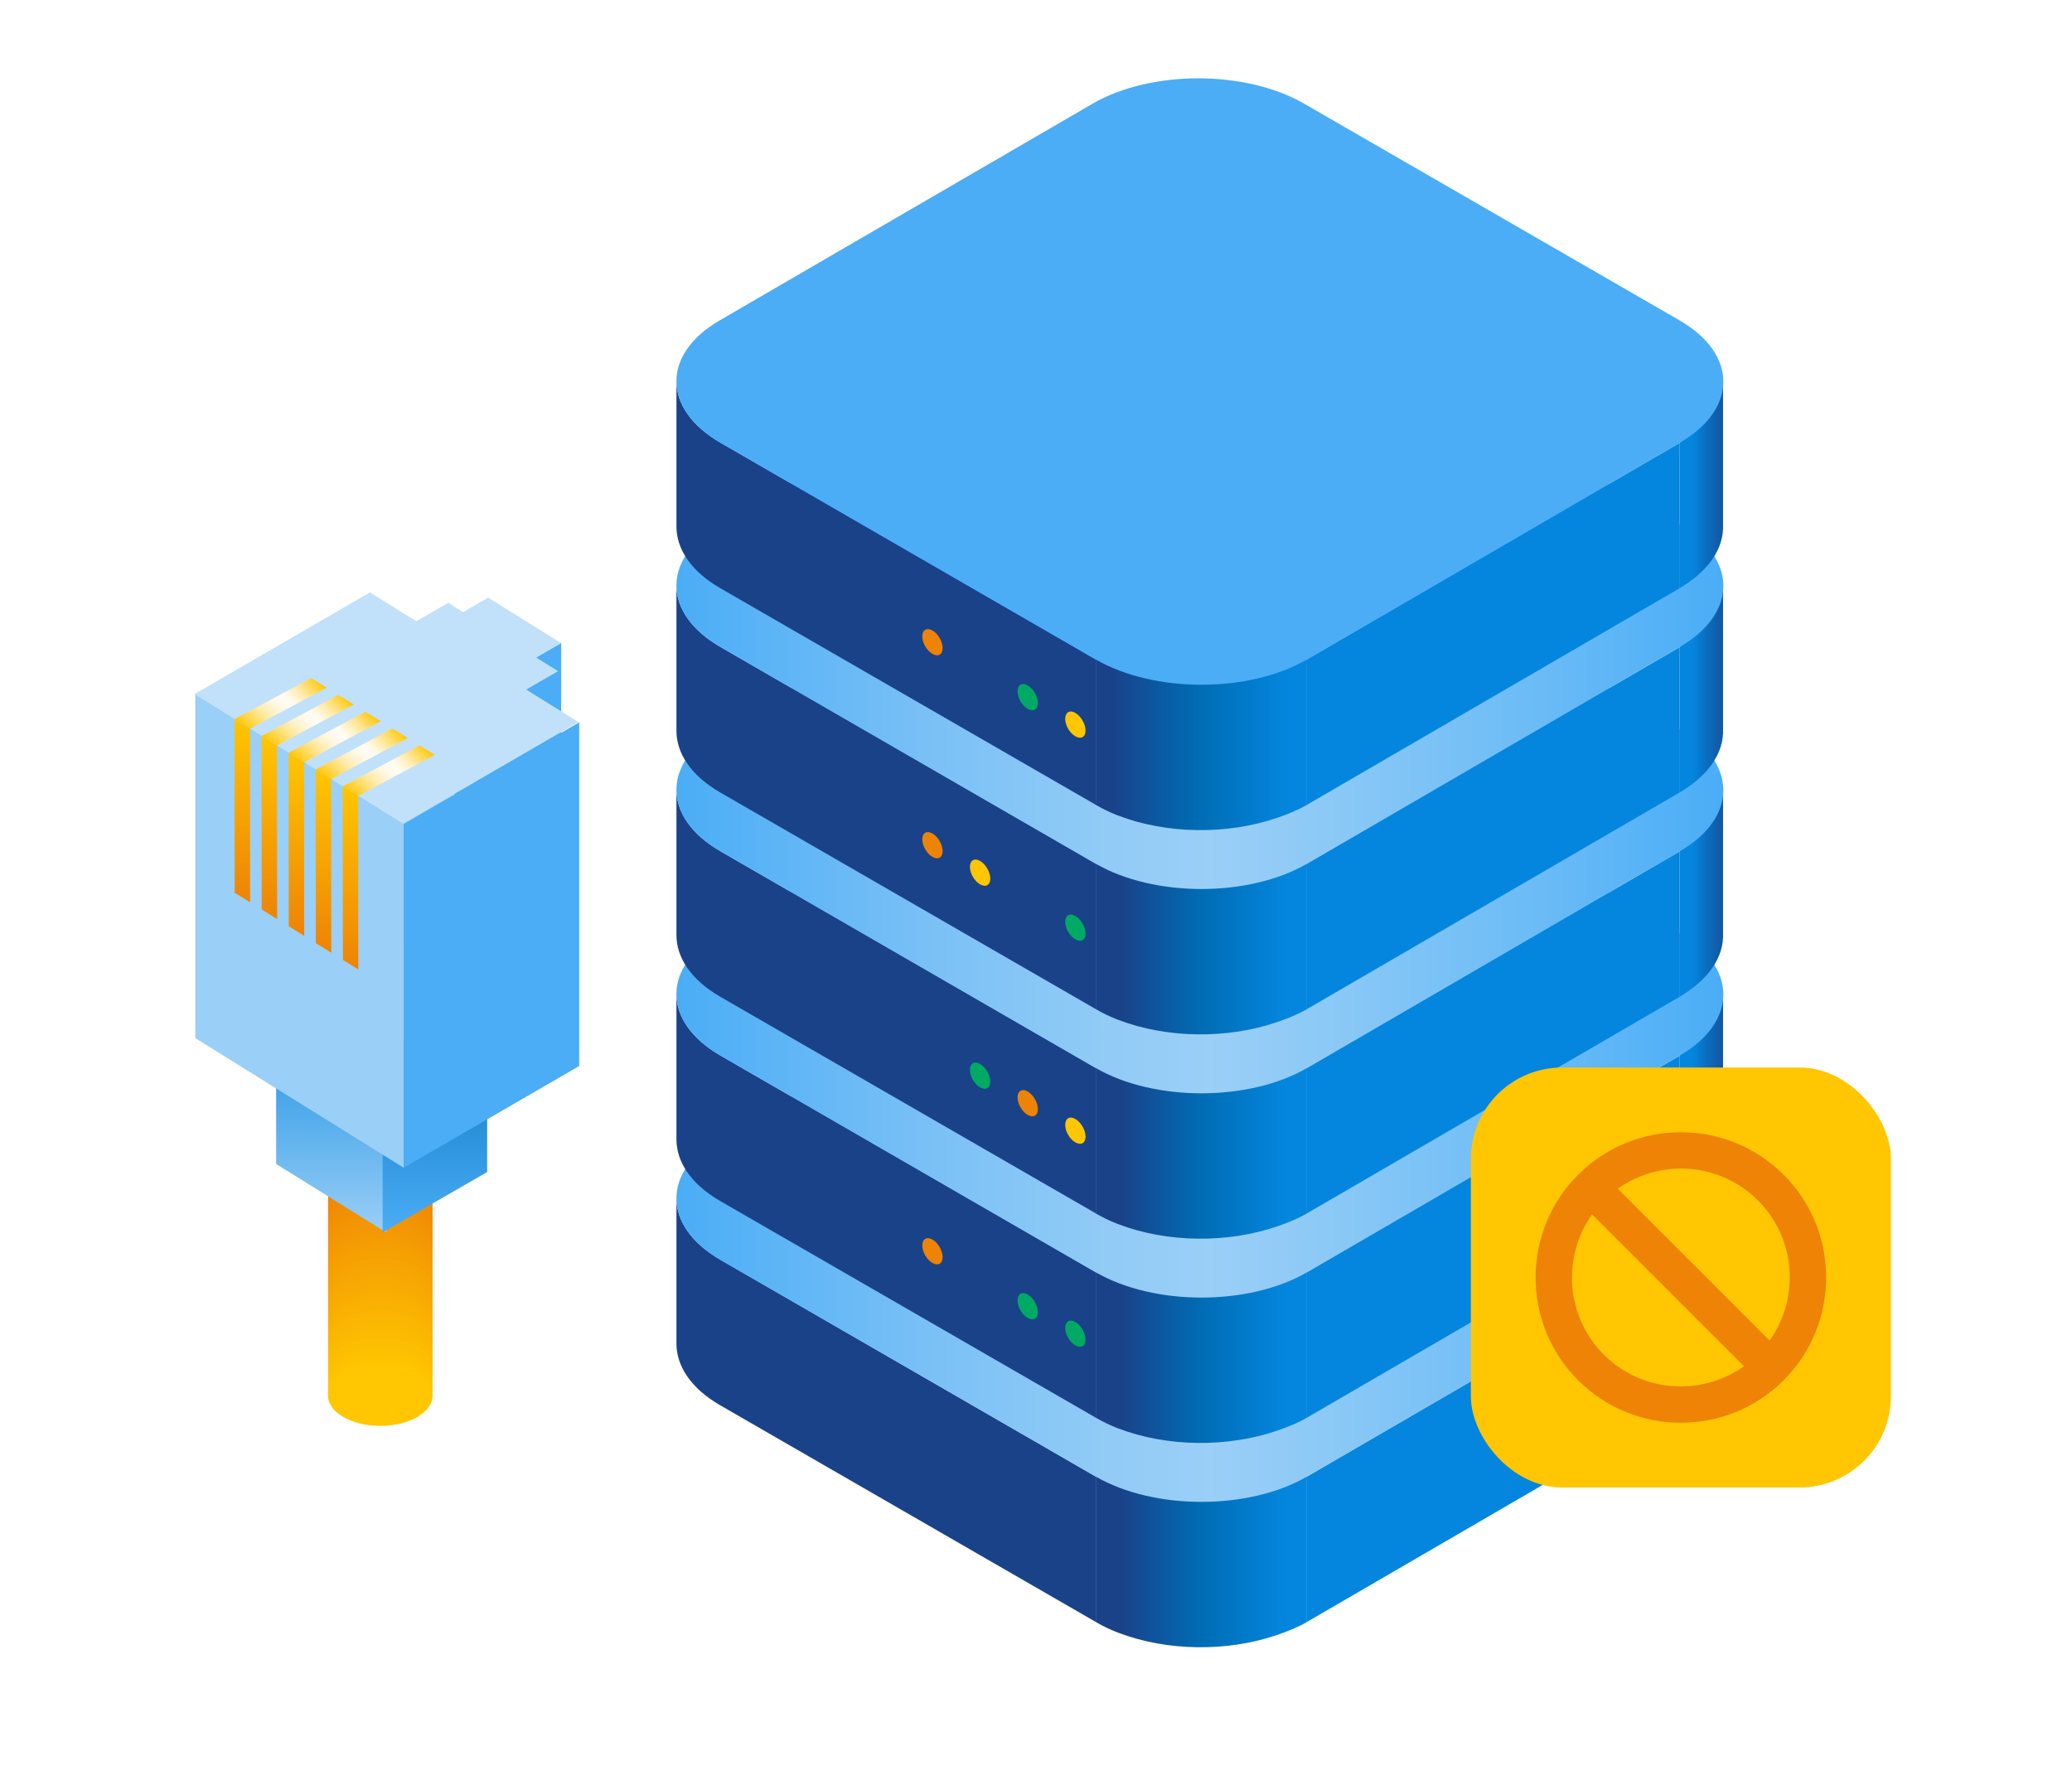 <?xml version="1.0" encoding="UTF-8"?>
<svg xmlns="http://www.w3.org/2000/svg" xmlns:xlink="http://www.w3.org/1999/xlink" id="Layer_1" data-name="Layer 1" viewBox="0 0 464.33 400">
  <defs>
    <style>
      .cls-1 {
        fill: url(#linear-gradient);
      }

      .cls-2 {
        fill: #f49c04;
      }

      .cls-3 {
        fill: #f7a603;
      }

      .cls-4 {
        fill: #f7a503;
      }

      .cls-5 {
        fill: #f7a803;
      }

      .cls-6 {
        fill: #f8a903;
      }

      .cls-7 {
        fill: #f8aa03;
      }

      .cls-8 {
        fill: #f8ac03;
      }

      .cls-9 {
        fill: #fab102;
      }

      .cls-10 {
        fill: #fab202;
      }

      .cls-11 {
        fill: #fab402;
      }

      .cls-12 {
        fill: #f9b002;
      }

      .cls-13 {
        fill: #f9ad02;
      }

      .cls-14 {
        fill: #f9ae02;
      }

      .cls-15 {
        fill: #00aa64;
      }

      .cls-16 {
        fill: #0486de;
      }

      .cls-17 {
        fill: #f08c04;
      }

      .cls-18 {
        fill: #f08b05;
      }

      .cls-19 {
        fill: #f29104;
      }

      .cls-20 {
        fill: #f29404;
      }

      .cls-21 {
        fill: #f29304;
      }

      .cls-22 {
        fill: #f5a003;
      }

      .cls-23 {
        fill: #f59d03;
      }

      .cls-24 {
        fill: #f59f03;
      }

      .cls-25 {
        fill: #f6a303;
      }

      .cls-26 {
        fill: #f49b04;
      }

      .cls-27 {
        fill: #f6a403;
      }

      .cls-28 {
        fill: #f6a103;
      }

      .cls-29 {
        fill: #ef8605;
      }

      .cls-30 {
        fill: #ef8805;
      }

      .cls-31 {
        fill: #ef8705;
      }

      .cls-32 {
        fill: #f49904;
      }

      .cls-33 {
        fill: #f39504;
      }

      .cls-34 {
        fill: #f39804;
      }

      .cls-35 {
        fill: #f39704;
      }

      .cls-36 {
        fill: #f08a05;
      }

      .cls-37 {
        fill: #ee8305;
      }

      .cls-38 {
        fill: #fcba02;
      }

      .cls-39 {
        fill: #fbb502;
      }

      .cls-40 {
        fill: #ffc601;
      }

      .cls-41 {
        fill: #ffc501;
      }

      .cls-42 {
        fill: #fcbb02;
      }

      .cls-43 {
        fill: #fcb902;
      }

      .cls-44 {
        fill: #fbb602;
      }

      .cls-45 {
        fill: #fbb802;
      }

      .cls-46 {
        fill: #ee8405;
      }

      .cls-47 {
        fill: #fdbe01;
      }

      .cls-48 {
        fill: #fdbf01;
      }

      .cls-49 {
        fill: #fdbd02;
      }

      .cls-50 {
        fill: #f19004;
      }

      .cls-51 {
        fill: #f18f04;
      }

      .cls-52 {
        fill: #f18e04;
      }

      .cls-53 {
        fill: #fec301;
      }

      .cls-54 {
        fill: #fec201;
      }

      .cls-55 {
        fill: #fec101;
      }

      .cls-56 {
        fill: #c1e1fa;
      }

      .cls-57 {
        fill: #1a4289;
      }

      .cls-58 {
        fill: #9acff7;
      }

      .cls-59 {
        fill: #4aadf6;
      }

      .cls-60 {
        filter: url(#drop-shadow-1);
      }

      .cls-61 {
        fill: url(#linear-gradient-8);
      }

      .cls-62 {
        fill: url(#linear-gradient-9);
      }

      .cls-63 {
        fill: url(#linear-gradient-3);
      }

      .cls-64 {
        fill: url(#linear-gradient-4);
      }

      .cls-65 {
        fill: url(#linear-gradient-2);
      }

      .cls-66 {
        fill: url(#linear-gradient-6);
      }

      .cls-67 {
        fill: url(#linear-gradient-7);
      }

      .cls-68 {
        fill: url(#linear-gradient-5);
      }

      .cls-69 {
        fill: url(#linear-gradient-14);
      }

      .cls-70 {
        fill: url(#linear-gradient-18);
      }

      .cls-71 {
        fill: url(#linear-gradient-22);
      }

      .cls-72 {
        fill: url(#linear-gradient-20);
      }

      .cls-73 {
        fill: url(#linear-gradient-21);
      }

      .cls-74 {
        fill: url(#linear-gradient-23);
      }

      .cls-75 {
        fill: url(#linear-gradient-15);
      }

      .cls-76 {
        fill: url(#linear-gradient-19);
      }

      .cls-77 {
        fill: url(#linear-gradient-16);
      }

      .cls-78 {
        fill: url(#linear-gradient-17);
      }

      .cls-79 {
        fill: url(#linear-gradient-13);
      }

      .cls-80 {
        fill: url(#linear-gradient-12);
      }

      .cls-81 {
        fill: url(#linear-gradient-10);
      }

      .cls-82 {
        fill: url(#linear-gradient-11);
      }

      .cls-83 {
        fill: url(#linear-gradient-24);
      }

      .cls-84 {
        fill: url(#linear-gradient-26);
      }

      .cls-85 {
        fill: url(#linear-gradient-25);
      }
    </style>
    <linearGradient id="linear-gradient" x1="379.21" y1="291.85" x2="389.88" y2="291.85" gradientUnits="userSpaceOnUse">
      <stop offset="0" stop-color="#0486de"></stop>
      <stop offset=".31" stop-color="#0b6dbf"></stop>
      <stop offset=".76" stop-color="#164e98"></stop>
      <stop offset="1" stop-color="#1a4289"></stop>
    </linearGradient>
    <linearGradient id="linear-gradient-2" x1="251.27" y1="350.06" x2="288.29" y2="350.06" gradientUnits="userSpaceOnUse">
      <stop offset="0" stop-color="#1a4289"></stop>
      <stop offset=".22" stop-color="#0d569e"></stop>
      <stop offset=".48" stop-color="#006cb4"></stop>
      <stop offset="1" stop-color="#0486de"></stop>
    </linearGradient>
    <linearGradient id="linear-gradient-3" x1="151.59" y1="268.65" x2="386.2" y2="268.65" gradientUnits="userSpaceOnUse">
      <stop offset="0" stop-color="#4aadf6"></stop>
      <stop offset=".06" stop-color="#56b2f6"></stop>
      <stop offset=".25" stop-color="#7bc1f6"></stop>
      <stop offset=".41" stop-color="#91cbf6"></stop>
      <stop offset=".51" stop-color="#9acff7"></stop>
      <stop offset=".62" stop-color="#8cc9f6"></stop>
      <stop offset=".84" stop-color="#68baf6"></stop>
      <stop offset="1" stop-color="#4aadf6"></stop>
    </linearGradient>
    <linearGradient id="linear-gradient-4" y1="246.06" y2="246.06" xlink:href="#linear-gradient"></linearGradient>
    <linearGradient id="linear-gradient-5" y1="304.28" y2="304.28" xlink:href="#linear-gradient-2"></linearGradient>
    <linearGradient id="linear-gradient-6" y1="222.86" y2="222.86" xlink:href="#linear-gradient-3"></linearGradient>
    <linearGradient id="linear-gradient-7" y1="200.28" y2="200.28" xlink:href="#linear-gradient"></linearGradient>
    <linearGradient id="linear-gradient-8" y1="258.49" y2="258.49" xlink:href="#linear-gradient-2"></linearGradient>
    <linearGradient id="linear-gradient-9" y1="177.08" y2="177.08" xlink:href="#linear-gradient-3"></linearGradient>
    <linearGradient id="linear-gradient-10" y1="154.49" y2="154.49" xlink:href="#linear-gradient"></linearGradient>
    <linearGradient id="linear-gradient-11" y1="212.71" y2="212.71" xlink:href="#linear-gradient-2"></linearGradient>
    <linearGradient id="linear-gradient-12" y1="131.29" y2="131.29" xlink:href="#linear-gradient-3"></linearGradient>
    <linearGradient id="linear-gradient-13" y1="108.71" y2="108.71" xlink:href="#linear-gradient"></linearGradient>
    <linearGradient id="linear-gradient-14" x1="249.38" y1="166.92" x2="288.9" y2="166.92" xlink:href="#linear-gradient-2"></linearGradient>
    <linearGradient id="linear-gradient-15" x1="74.19" y1="276.2" x2="74.19" y2="220.26" gradientUnits="userSpaceOnUse">
      <stop offset="0" stop-color="#9acff7"></stop>
      <stop offset="1" stop-color="#0486de"></stop>
    </linearGradient>
    <linearGradient id="linear-gradient-16" x1="97.46" y1="276.2" x2="97.46" y2="222.06" gradientUnits="userSpaceOnUse">
      <stop offset="0" stop-color="#4aadf6"></stop>
      <stop offset="1" stop-color="#006cb4"></stop>
    </linearGradient>
    <linearGradient id="linear-gradient-17" x1="54.3" y1="202.22" x2="54.3" y2="161.17" gradientUnits="userSpaceOnUse">
      <stop offset="0" stop-color="#ee8305"></stop>
      <stop offset="1" stop-color="#ffc601"></stop>
    </linearGradient>
    <linearGradient id="linear-gradient-18" x1="60.36" y1="205.99" x2="60.36" y2="164.93" xlink:href="#linear-gradient-17"></linearGradient>
    <linearGradient id="linear-gradient-19" x1="66.42" y1="209.75" x2="66.42" y2="168.69" xlink:href="#linear-gradient-17"></linearGradient>
    <linearGradient id="linear-gradient-20" x1="72.48" y1="213.52" x2="72.48" y2="172.46" xlink:href="#linear-gradient-17"></linearGradient>
    <linearGradient id="linear-gradient-21" x1="78.55" y1="217.28" x2="78.55" y2="176.22" xlink:href="#linear-gradient-17"></linearGradient>
    <linearGradient id="linear-gradient-22" x1="69.82" y1="150.72" x2="55.99" y2="164.55" gradientUnits="userSpaceOnUse">
      <stop offset="0" stop-color="#ffc601"></stop>
      <stop offset=".06" stop-color="#ffd031"></stop>
      <stop offset=".16" stop-color="#ffdf75"></stop>
      <stop offset=".25" stop-color="#ffebac"></stop>
      <stop offset=".33" stop-color="#fff4d3"></stop>
      <stop offset=".39" stop-color="#fffaec"></stop>
      <stop offset=".43" stop-color="#fffcf5"></stop>
      <stop offset=".49" stop-color="#fffaef"></stop>
      <stop offset=".56" stop-color="#fff7df"></stop>
      <stop offset=".64" stop-color="#fff1c4"></stop>
      <stop offset=".73" stop-color="#ffe99f"></stop>
      <stop offset=".82" stop-color="#ffde70"></stop>
      <stop offset=".92" stop-color="#ffd136"></stop>
      <stop offset="1" stop-color="#ffc601"></stop>
    </linearGradient>
    <linearGradient id="linear-gradient-23" x1="75.88" y1="154.49" x2="62.05" y2="168.32" xlink:href="#linear-gradient-22"></linearGradient>
    <linearGradient id="linear-gradient-24" x1="81.94" y1="158.26" x2="68.11" y2="172.09" xlink:href="#linear-gradient-22"></linearGradient>
    <linearGradient id="linear-gradient-25" x1="88" y1="162.02" x2="74.17" y2="175.85" xlink:href="#linear-gradient-22"></linearGradient>
    <linearGradient id="linear-gradient-26" x1="94.06" y1="165.79" x2="80.23" y2="179.62" xlink:href="#linear-gradient-22"></linearGradient>
    <filter id="drop-shadow-1">
      <feOffset dx="0" dy="1.36"></feOffset>
      <feGaussianBlur result="blur" stdDeviation="5.42"></feGaussianBlur>
      <feFlood flood-color="#000" flood-opacity=".35"></feFlood>
      <feComposite in2="blur" operator="in"></feComposite>
      <feComposite in="SourceGraphic"></feComposite>
    </filter>
  </defs>
  <g>
    <g>
      <g>
        <g>
          <path class="cls-1" d="m376.42,282.38v32.59c.14-.08.24-.16.37-.24,4.67-2.81,9.16-7.35,9.34-13.12,0-.1,0-.2,0-.3v-32.59l-9.72,13.66Z"></path>
          <polygon class="cls-16" points="292.88 330.94 292.88 363.52 376.42 314.97 376.42 282.38 292.88 330.94"></polygon>
          <path class="cls-57" d="m161.5,282.38c-6.62-3.82-9.93-8.84-9.91-13.85v32.59c-.01,5.01,3.2,10.03,9.82,13.85l84.15,48.55v-32.59l-84.06-48.55Z"></path>
          <path class="cls-65" d="m292.88,330.94h-47.32v32.59c1.5.87,3.06,1.63,4.75,2.3.09.04.19.06.28.1,10.97,4.21,24.56,4.32,35.67.49,2.33-.8,4.62-1.72,6.62-2.89v-32.59Z"></path>
          <path class="cls-63" d="m376.38,254.94l-84.1-48.55c-13.14-7.59-34.39-7.59-47.45,0l-83.55,48.56c-13,7.55-12.93,19.86.22,27.45l84.06,48.55c13.08,7.55,34.32,7.55,47.32,0l83.53-48.56c13.06-7.59,13.05-19.89-.04-27.45Z"></path>
        </g>
        <g>
          <path class="cls-64" d="m376.42,236.6v32.59c.14-.08.24-.16.37-.24,4.67-2.81,9.16-7.35,9.34-13.12,0-.1,0-.2,0-.3v-32.59l-9.72,13.66Z"></path>
          <polygon class="cls-16" points="292.88 285.15 292.88 317.74 376.42 269.18 376.42 236.6 292.88 285.15"></polygon>
          <path class="cls-57" d="m161.5,236.6c-6.62-3.82-9.93-8.84-9.91-13.85v32.59c-.01,5.01,3.2,10.03,9.82,13.85l84.15,48.55v-32.59l-84.06-48.55Z"></path>
          <path class="cls-68" d="m292.88,285.15h-47.32v32.59c1.5.87,3.06,1.63,4.75,2.3.09.04.19.06.28.1,10.97,4.21,24.56,4.32,35.67.49,2.33-.8,4.62-1.72,6.62-2.89v-32.59Z"></path>
          <path class="cls-66" d="m376.38,209.15l-84.1-48.55c-13.14-7.59-34.39-7.59-47.45,0l-83.55,48.56c-13,7.55-12.93,19.86.22,27.45l84.06,48.55c13.08,7.55,34.32,7.55,47.32,0l83.53-48.56c13.06-7.59,13.05-19.89-.04-27.45Z"></path>
        </g>
        <g>
          <path class="cls-67" d="m376.42,190.81v32.59c.14-.08.24-.16.37-.24,4.67-2.81,9.16-7.35,9.34-13.12,0-.1,0-.2,0-.3v-32.59l-9.72,13.66Z"></path>
          <polygon class="cls-16" points="292.88 239.37 292.88 271.95 376.42 223.4 376.42 190.81 292.88 239.37"></polygon>
          <path class="cls-57" d="m161.5,190.81c-6.62-3.82-9.93-8.84-9.91-13.85v32.59c-.01,5.01,3.2,10.03,9.82,13.85l84.15,48.55v-32.59l-84.06-48.55Z"></path>
          <path class="cls-61" d="m292.88,239.37h-47.32v32.59c1.5.87,3.06,1.63,4.75,2.3.09.04.19.06.28.1,10.97,4.21,24.56,4.32,35.67.49,2.33-.8,4.62-1.72,6.62-2.89v-32.59Z"></path>
          <path class="cls-62" d="m376.38,163.37l-84.1-48.55c-13.14-7.59-34.39-7.59-47.45,0l-83.55,48.56c-13,7.55-12.93,19.86.22,27.45l84.06,48.55c13.08,7.55,34.32,7.55,47.32,0l83.53-48.56c13.06-7.59,13.05-19.89-.04-27.45Z"></path>
        </g>
        <g>
          <path class="cls-81" d="m376.42,145.03v32.59c.14-.08.24-.16.37-.24,4.67-2.81,9.16-7.35,9.34-13.12,0-.1,0-.2,0-.29v-32.59l-9.72,13.66Z"></path>
          <polygon class="cls-16" points="292.88 193.58 292.88 226.17 376.42 177.61 376.42 145.03 292.88 193.58"></polygon>
          <path class="cls-57" d="m161.5,145.03c-6.62-3.82-9.93-8.84-9.91-13.85v32.59c-.01,5.01,3.2,10.03,9.82,13.85l84.15,48.55v-32.59l-84.06-48.55Z"></path>
          <path class="cls-82" d="m292.88,193.58h-47.32v32.59c1.5.87,3.06,1.63,4.75,2.3.09.04.19.06.28.1,10.97,4.21,24.56,4.32,35.67.49,2.33-.8,4.62-1.72,6.62-2.88v-32.59Z"></path>
          <path class="cls-80" d="m376.38,117.58l-84.1-48.55c-13.14-7.59-34.39-7.59-47.45,0l-83.55,48.56c-13,7.55-12.93,19.86.22,27.45l84.06,48.55c13.08,7.55,34.32,7.55,47.32,0l83.53-48.56c13.06-7.59,13.05-19.89-.04-27.45Z"></path>
        </g>
        <g>
          <path class="cls-79" d="m376.42,99.24v32.59c.14-.08.24-.16.37-.24,4.67-2.81,9.16-7.35,9.34-13.12,0-.1,0-.2,0-.3v-32.59l-9.72,13.66Z"></path>
          <polygon class="cls-16" points="292.88 147.8 292.88 180.38 376.42 131.83 376.42 99.24 292.88 147.8"></polygon>
          <path class="cls-57" d="m161.5,99.24c-6.62-3.82-9.93-8.84-9.91-13.85v32.59c-.01,5.01,3.2,10.03,9.82,13.85l84.15,48.55v-32.59l-84.06-48.55Z"></path>
          <path class="cls-69" d="m292.88,147.8h-47.32v32.59c1.5.87,3.06,1.63,4.75,2.3.09.04.19.06.28.1,10.97,4.21,24.56,4.32,35.67.49,2.33-.8,4.62-1.72,6.62-2.89v-32.59Z"></path>
          <path class="cls-59" d="m376.38,71.8l-84.1-48.55c-13.14-7.59-34.39-7.59-47.45,0l-83.55,48.56c-13,7.55-12.93,19.86.22,27.45l84.06,48.55c13.08,7.55,34.32,7.55,47.32,0l83.53-48.56c13.06-7.59,13.05-19.89-.04-27.45Z"></path>
        </g>
      </g>
      <g>
        <g>
          <path class="cls-37" d="m208.98,141.31c1.26.73,2.26,2.5,2.26,3.95,0,1.45-1.01,2.02-2.27,1.3-1.29-.75-2.29-2.48-2.29-3.93,0-1.45,1.01-2.06,2.3-1.31Z"></path>
          <path class="cls-15" d="m230.3,153.62c1.29.75,2.29,2.51,2.29,3.96,0,1.45-1.01,2.03-2.3,1.28-1.26-.73-2.26-2.46-2.26-3.91,0-1.45,1.01-2.06,2.27-1.33Z"></path>
          <path class="cls-40" d="m240.98,159.78c1.29.75,2.29,2.51,2.29,3.96,0,1.45-1.01,2.02-2.3,1.28-1.26-.73-2.26-2.46-2.26-3.91,0-1.45,1.01-2.06,2.27-1.33Z"></path>
        </g>
        <g>
          <path class="cls-37" d="m208.98,186.81c1.26.73,2.26,2.5,2.26,3.95,0,1.45-1.01,2.02-2.27,1.3-1.29-.75-2.29-2.48-2.29-3.93,0-1.45,1.01-2.06,2.3-1.31Z"></path>
          <path class="cls-40" d="m219.63,192.96c1.29.75,2.29,2.51,2.29,3.96s-1.01,2.03-2.3,1.28c-1.26-.73-2.26-2.46-2.26-3.91,0-1.45,1.01-2.06,2.27-1.33Z"></path>
          <path class="cls-15" d="m240.98,205.29c1.29.75,2.29,2.51,2.29,3.96,0,1.45-1.01,2.02-2.3,1.28-1.26-.73-2.26-2.46-2.26-3.91,0-1.45,1.01-2.06,2.27-1.33Z"></path>
        </g>
        <g>
          <path class="cls-15" d="m219.63,238.46c1.29.75,2.29,2.51,2.29,3.96s-1.01,2.03-2.3,1.28c-1.26-.73-2.26-2.46-2.26-3.91,0-1.45,1.01-2.06,2.27-1.33Z"></path>
          <path class="cls-37" d="m230.3,244.63c1.29.75,2.29,2.51,2.29,3.96,0,1.45-1.01,2.03-2.3,1.28-1.26-.73-2.26-2.46-2.26-3.91,0-1.45,1.01-2.06,2.27-1.33Z"></path>
          <path class="cls-40" d="m240.98,250.79c1.29.75,2.29,2.51,2.29,3.96,0,1.45-1.01,2.02-2.3,1.28-1.26-.73-2.26-2.46-2.26-3.91,0-1.45,1.01-2.06,2.27-1.33Z"></path>
        </g>
        <g>
          <path class="cls-37" d="m208.98,277.82c1.26.73,2.26,2.5,2.26,3.95,0,1.45-1.01,2.02-2.27,1.3-1.29-.75-2.29-2.48-2.29-3.93,0-1.45,1.01-2.06,2.3-1.31Z"></path>
          <path class="cls-15" d="m230.3,290.13c1.29.75,2.29,2.51,2.29,3.96,0,1.45-1.01,2.03-2.3,1.28-1.26-.73-2.26-2.46-2.26-3.91,0-1.45,1.01-2.06,2.27-1.33Z"></path>
          <path class="cls-15" d="m240.98,296.29c1.29.75,2.29,2.51,2.29,3.96,0,1.45-1.01,2.02-2.3,1.28-1.26-.73-2.26-2.46-2.26-3.91,0-1.45,1.01-2.06,2.27-1.33Z"></path>
        </g>
      </g>
    </g>
    <g>
      <g>
        <ellipse class="cls-37" cx="85.22" cy="267.38" rx="11.71" ry="6.76"></ellipse>
        <ellipse class="cls-46" cx="85.22" cy="268.27" rx="11.71" ry="6.76"></ellipse>
        <ellipse class="cls-29" cx="85.22" cy="269.16" rx="11.71" ry="6.76"></ellipse>
        <ellipse class="cls-31" cx="85.22" cy="270.05" rx="11.71" ry="6.76"></ellipse>
        <ellipse class="cls-30" cx="85.22" cy="270.95" rx="11.71" ry="6.76"></ellipse>
        <ellipse class="cls-36" cx="85.22" cy="271.84" rx="11.71" ry="6.76"></ellipse>
        <ellipse class="cls-18" cx="85.22" cy="272.73" rx="11.71" ry="6.76"></ellipse>
        <ellipse class="cls-17" cx="85.22" cy="273.62" rx="11.71" ry="6.76"></ellipse>
        <ellipse class="cls-52" cx="85.22" cy="274.51" rx="11.71" ry="6.76"></ellipse>
        <ellipse class="cls-51" cx="85.22" cy="275.4" rx="11.71" ry="6.76"></ellipse>
        <ellipse class="cls-50" cx="85.22" cy="276.29" rx="11.71" ry="6.76"></ellipse>
        <ellipse class="cls-19" cx="85.22" cy="277.18" rx="11.71" ry="6.76"></ellipse>
        <ellipse class="cls-21" cx="85.22" cy="278.07" rx="11.71" ry="6.76"></ellipse>
        <ellipse class="cls-20" cx="85.22" cy="278.96" rx="11.71" ry="6.76"></ellipse>
        <ellipse class="cls-33" cx="85.22" cy="279.85" rx="11.71" ry="6.76"></ellipse>
        <ellipse class="cls-35" cx="85.22" cy="280.74" rx="11.71" ry="6.76"></ellipse>
        <ellipse class="cls-34" cx="85.22" cy="281.63" rx="11.71" ry="6.76"></ellipse>
        <ellipse class="cls-32" cx="85.22" cy="282.52" rx="11.71" ry="6.76"></ellipse>
        <ellipse class="cls-26" cx="85.22" cy="283.41" rx="11.71" ry="6.76"></ellipse>
        <ellipse class="cls-2" cx="85.22" cy="284.31" rx="11.71" ry="6.76"></ellipse>
        <ellipse class="cls-23" cx="85.22" cy="285.2" rx="11.71" ry="6.76"></ellipse>
        <ellipse class="cls-24" cx="85.22" cy="286.09" rx="11.71" ry="6.76"></ellipse>
        <ellipse class="cls-22" cx="85.22" cy="286.98" rx="11.71" ry="6.76"></ellipse>
        <ellipse class="cls-28" cx="85.22" cy="287.87" rx="11.71" ry="6.76"></ellipse>
        <ellipse class="cls-25" cx="85.22" cy="288.76" rx="11.71" ry="6.76"></ellipse>
        <ellipse class="cls-27" cx="85.22" cy="289.65" rx="11.71" ry="6.76"></ellipse>
        <ellipse class="cls-4" cx="85.22" cy="290.54" rx="11.71" ry="6.76"></ellipse>
        <ellipse class="cls-3" cx="85.22" cy="291.43" rx="11.71" ry="6.76"></ellipse>
        <ellipse class="cls-5" cx="85.22" cy="292.32" rx="11.71" ry="6.76"></ellipse>
        <ellipse class="cls-6" cx="85.22" cy="293.21" rx="11.71" ry="6.76"></ellipse>
        <ellipse class="cls-7" cx="85.22" cy="294.1" rx="11.71" ry="6.76"></ellipse>
        <ellipse class="cls-8" cx="85.22" cy="294.99" rx="11.71" ry="6.76"></ellipse>
        <ellipse class="cls-13" cx="85.22" cy="295.88" rx="11.71" ry="6.76"></ellipse>
        <ellipse class="cls-14" cx="85.22" cy="296.77" rx="11.71" ry="6.76"></ellipse>
        <ellipse class="cls-12" cx="85.22" cy="297.66" rx="11.71" ry="6.76"></ellipse>
        <ellipse class="cls-9" cx="85.22" cy="298.56" rx="11.71" ry="6.76"></ellipse>
        <ellipse class="cls-10" cx="85.22" cy="299.45" rx="11.71" ry="6.76"></ellipse>
        <ellipse class="cls-11" cx="85.22" cy="300.34" rx="11.71" ry="6.76"></ellipse>
        <ellipse class="cls-39" cx="85.22" cy="301.23" rx="11.71" ry="6.76"></ellipse>
        <ellipse class="cls-44" cx="85.22" cy="302.12" rx="11.71" ry="6.76"></ellipse>
        <ellipse class="cls-45" cx="85.22" cy="303.01" rx="11.71" ry="6.76"></ellipse>
        <ellipse class="cls-43" cx="85.22" cy="303.9" rx="11.71" ry="6.76"></ellipse>
        <ellipse class="cls-38" cx="85.22" cy="304.79" rx="11.71" ry="6.76"></ellipse>
        <ellipse class="cls-42" cx="85.22" cy="305.68" rx="11.71" ry="6.76"></ellipse>
        <ellipse class="cls-49" cx="85.22" cy="306.57" rx="11.71" ry="6.76"></ellipse>
        <ellipse class="cls-47" cx="85.22" cy="307.46" rx="11.71" ry="6.76"></ellipse>
        <ellipse class="cls-48" cx="85.22" cy="308.35" rx="11.71" ry="6.76"></ellipse>
        <ellipse class="cls-55" cx="85.22" cy="309.24" rx="11.71" ry="6.76"></ellipse>
        <ellipse class="cls-54" cx="85.22" cy="310.13" rx="11.71" ry="6.76"></ellipse>
        <ellipse class="cls-53" cx="85.22" cy="311.02" rx="11.71" ry="6.76"></ellipse>
        <ellipse class="cls-41" cx="85.22" cy="311.91" rx="11.71" ry="6.76"></ellipse>
        <ellipse class="cls-40" cx="85.22" cy="312.81" rx="11.71" ry="6.76"></ellipse>
      </g>
      <g>
        <polygon class="cls-56" points="109.08 222.02 85.65 235.55 61.02 220.22 84.45 206.7 109.08 222.02"></polygon>
        <polygon class="cls-75" points="86.51 276.2 61.88 260.88 61.88 220.26 86.51 235.58 86.51 276.2"></polygon>
        <polygon class="cls-77" points="109.17 222.06 85.75 235.58 85.75 276.2 109.17 262.68 109.17 222.06"></polygon>
      </g>
      <g>
        <polygon class="cls-56" points="125.7 144.1 110.19 153.06 93.88 142.91 109.39 133.95 125.7 144.1"></polygon>
        <polygon class="cls-58" points="110.14 179.98 93.83 169.83 93.83 142.93 110.14 153.08 110.14 179.98"></polygon>
        <polygon class="cls-59" points="125.76 144.12 110.25 153.08 110.25 179.98 125.76 171.02 125.76 144.12"></polygon>
      </g>
      <g>
        <polygon class="cls-56" points="125.07 150.43 101.65 163.96 77.02 148.63 100.44 135.11 125.07 150.43"></polygon>
        <polygon class="cls-58" points="101.57 204.61 76.95 189.29 76.95 148.67 101.57 163.99 101.57 204.61"></polygon>
        <polygon class="cls-59" points="125.17 150.46 101.74 163.99 101.74 204.61 125.17 191.08 125.17 150.46"></polygon>
      </g>
      <g>
        <polygon class="cls-56" points="129.62 161.83 90.28 184.63 43.57 155.57 82.91 132.77 129.62 161.83"></polygon>
        <polygon class="cls-58" points="90.46 261.72 43.76 232.66 43.76 155.64 90.46 184.69 90.46 261.72"></polygon>
        <polygon class="cls-59" points="129.8 161.89 90.46 184.69 90.46 261.72 129.8 238.92 129.8 161.89"></polygon>
      </g>
      <g>
        <g>
          <polygon class="cls-78" points="56.05 202.22 52.59 200.08 52.55 161.17 56.01 163.32 56.05 202.22"></polygon>
          <polygon class="cls-70" points="62.11 205.99 58.65 203.84 58.61 164.93 62.07 167.08 62.11 205.99"></polygon>
          <polygon class="cls-76" points="68.17 209.75 64.71 207.6 64.67 168.69 68.13 170.84 68.17 209.75"></polygon>
          <polygon class="cls-72" points="74.24 213.52 70.77 211.37 70.73 172.46 74.19 174.61 74.24 213.52"></polygon>
          <polygon class="cls-73" points="80.3 217.28 76.84 215.13 76.79 176.22 80.26 178.37 80.3 217.28"></polygon>
        </g>
        <g>
          <polygon class="cls-71" points="56.05 163.3 52.59 161.15 69.75 151.97 73.22 154.12 56.05 163.3"></polygon>
          <polygon class="cls-74" points="62.11 167.07 58.65 164.92 75.82 155.74 79.28 157.89 62.11 167.07"></polygon>
          <polygon class="cls-83" points="68.17 170.84 64.71 168.69 81.88 159.5 85.34 161.65 68.17 170.84"></polygon>
          <polygon class="cls-85" points="74.23 174.6 70.77 172.45 87.94 163.27 91.4 165.42 74.23 174.6"></polygon>
          <polygon class="cls-84" points="80.29 178.37 76.83 176.22 94 167.04 97.46 169.19 80.29 178.37"></polygon>
        </g>
      </g>
    </g>
  </g>
  <g class="cls-60">
    <rect class="cls-40" x="329.62" y="237.9" width="94.12" height="94.12" rx="20.45" ry="20.45"></rect>
    <path class="cls-37" d="m353.65,261.93c-12.7,12.7-12.7,33.36,0,46.06s33.36,12.7,46.06,0,12.7-33.36,0-46.06-33.36-12.7-46.06,0Zm5.75,40.31c-8.54-8.54-9.4-21.88-2.62-31.42l34.04,34.04c-9.54,6.78-22.88,5.93-31.42-2.62Zm37.17-3.14l-34.04-34.04c9.54-6.78,22.88-5.93,31.42,2.62,8.55,8.55,9.4,21.88,2.62,31.42Z"></path>
  </g>
</svg>
